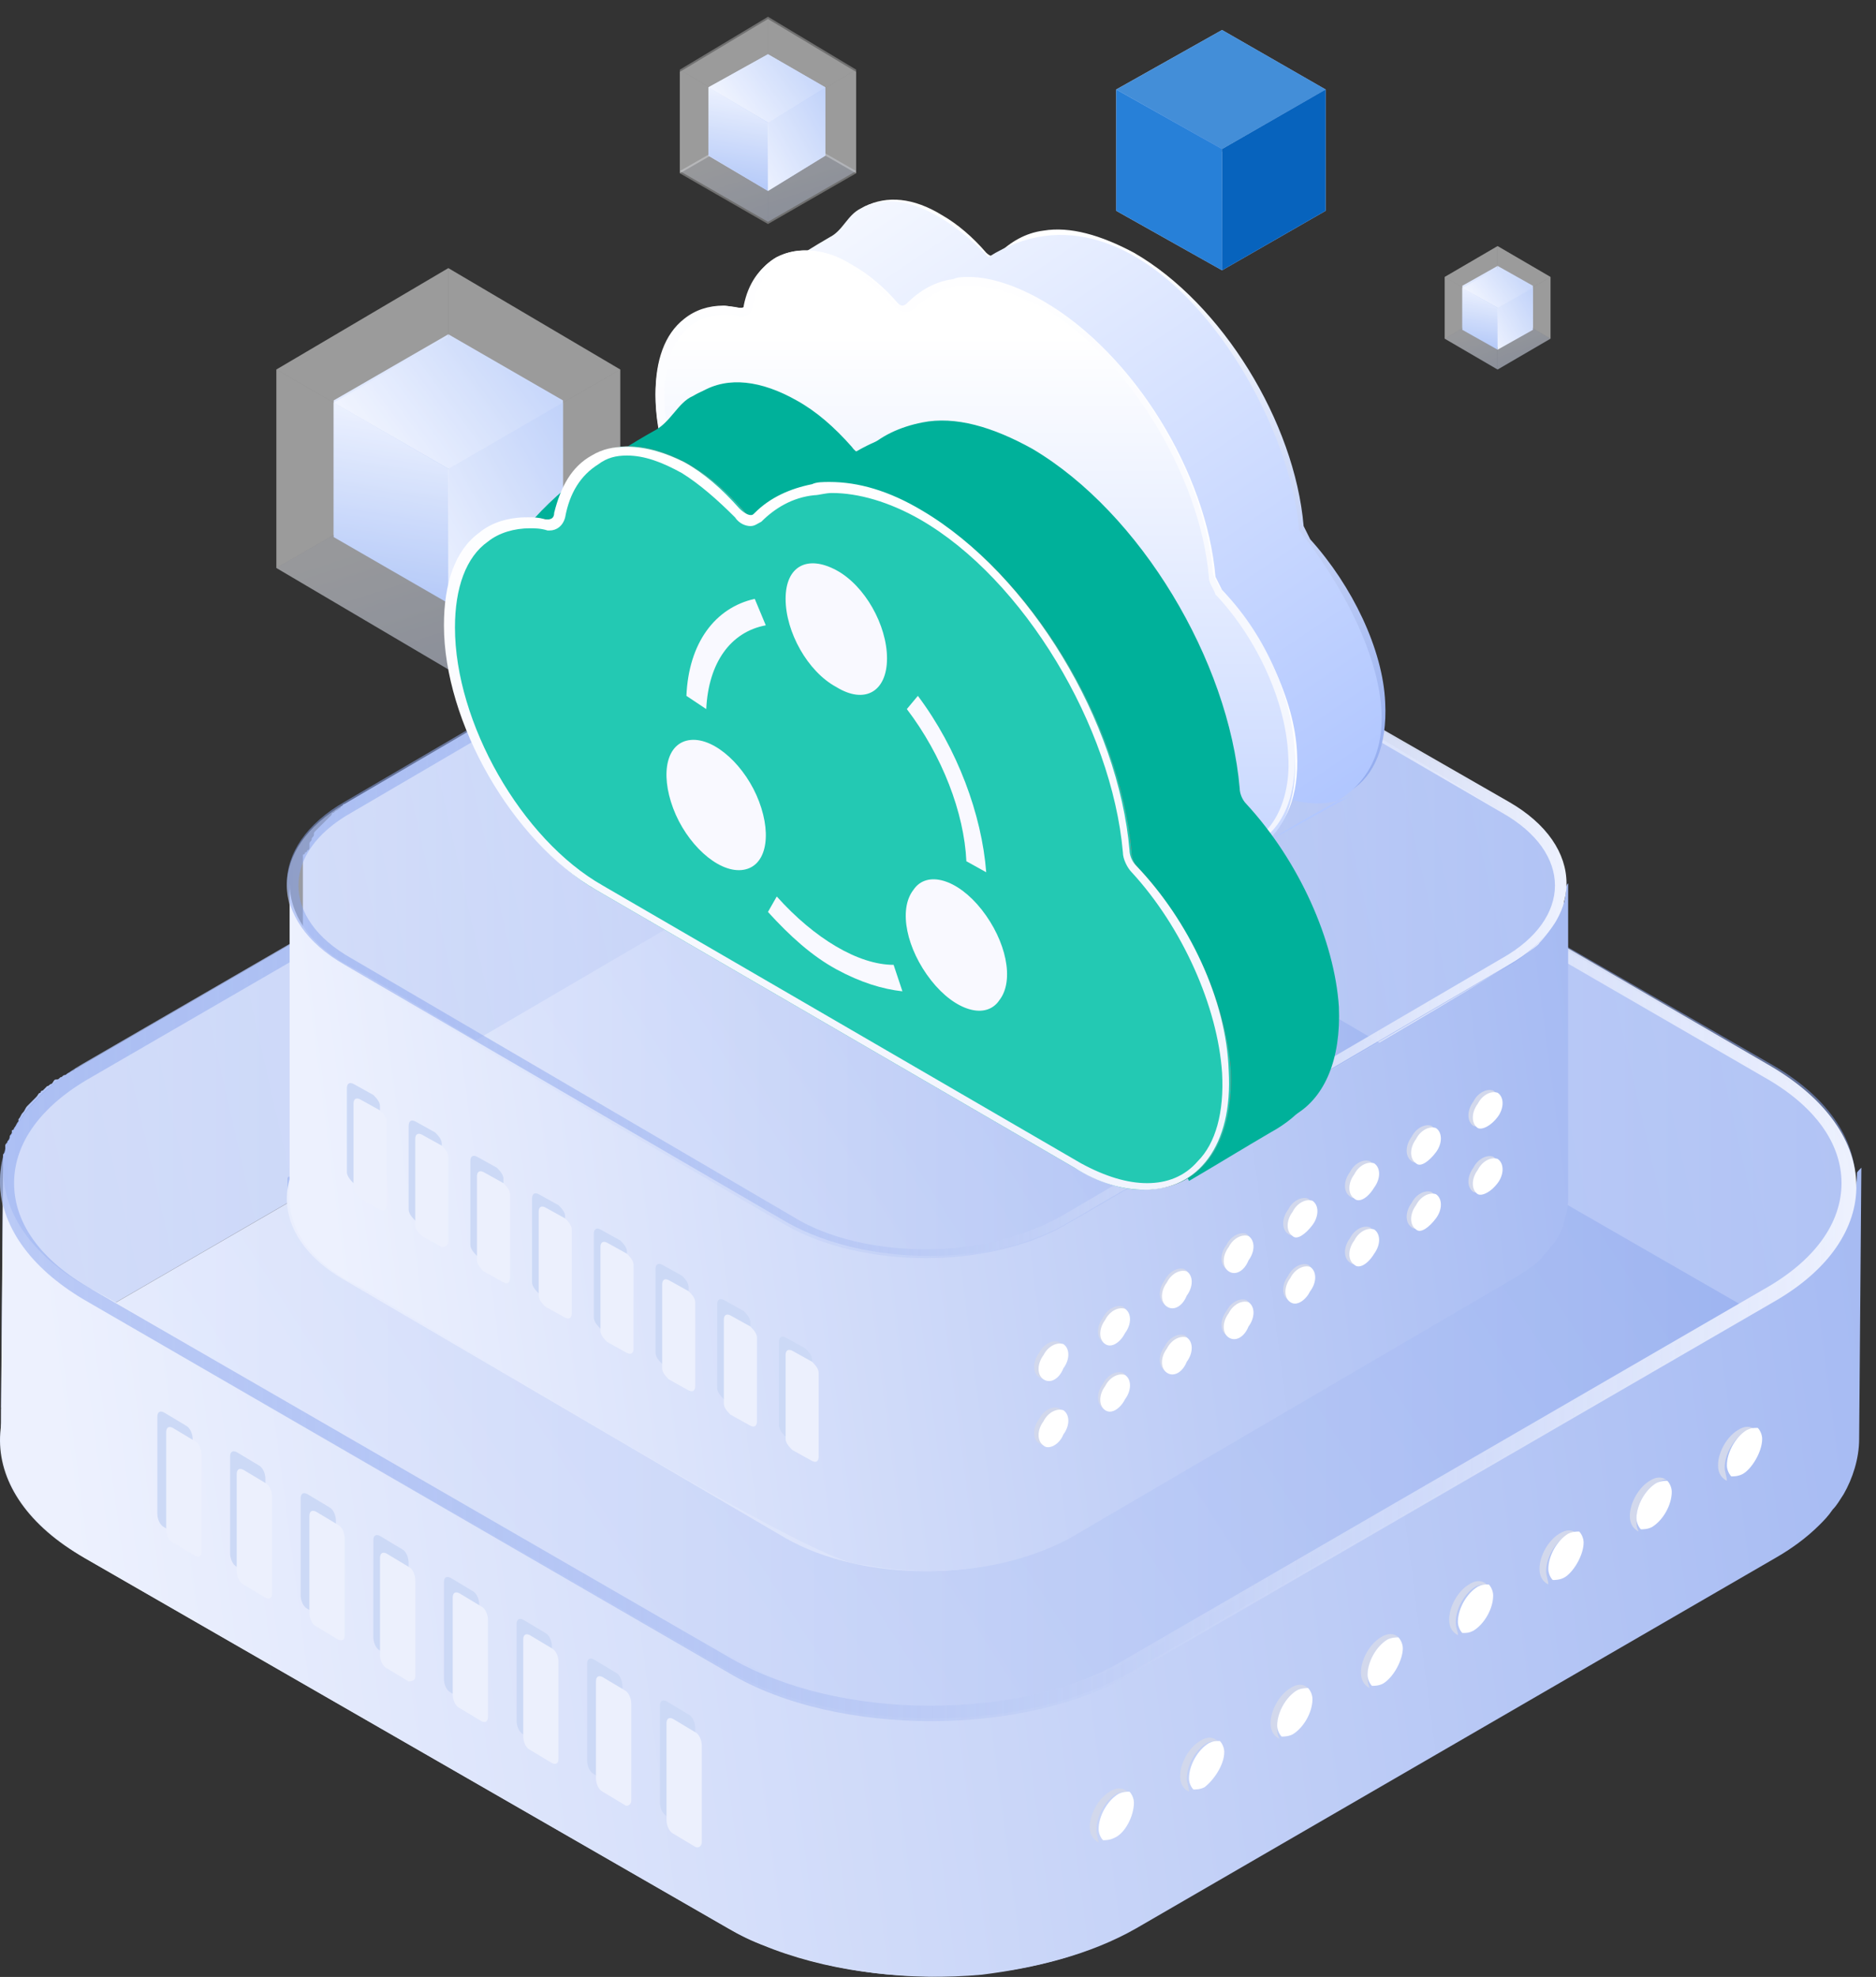 <svg width="56" height="59" viewBox="0 0 56 59" fill="none" xmlns="http://www.w3.org/2000/svg">
<rect x="0" y="0" width="56" height="59" fill="#333333" stroke="none"/>
<path d="M0.025 42.877C0.025 42.811 0.025 42.811 0.025 42.745C0.025 42.68 0.025 42.68 0.025 42.614C0.025 42.548 0.025 42.548 0.025 42.482C0.025 42.416 0.025 42.416 0.025 42.351C0.025 42.285 0.025 42.285 0.025 42.219C0.025 42.153 0.025 42.153 0.025 42.087C0.025 42.022 0.025 42.022 0.091 41.956C0.091 41.89 0.091 41.89 0.157 41.824C0.157 41.758 0.223 41.758 0.223 41.693C0.223 41.627 0.223 41.627 0.289 41.561C0.289 41.495 0.354 41.495 0.354 41.429C0.354 41.364 0.42 41.364 0.42 41.298C0.486 41.232 0.486 41.166 0.552 41.1C0.552 41.1 0.552 41.1 0.552 41.035C0.618 40.969 0.618 40.903 0.683 40.837C0.749 40.771 0.749 40.706 0.815 40.64C0.815 40.64 0.815 40.64 0.881 40.574C0.947 40.508 1.012 40.442 1.078 40.377C1.144 40.311 1.21 40.311 1.21 40.245C1.276 40.179 1.276 40.179 1.341 40.113C1.407 40.047 1.407 40.047 1.473 40.047C1.539 40.047 1.539 39.982 1.605 39.916C1.67 39.85 1.67 39.85 1.736 39.85C1.802 39.85 1.802 39.784 1.868 39.784C1.934 39.718 1.934 39.718 1.999 39.718C2.065 39.718 2.131 39.653 2.131 39.653C2.197 39.587 2.263 39.587 2.328 39.521L21.411 28.466C21.543 28.4 21.675 28.335 21.806 28.269C21.872 28.269 21.872 28.203 21.938 28.203C22.069 28.137 22.135 28.137 22.267 28.071C22.333 28.071 22.333 28.071 22.398 28.006C22.53 27.94 22.662 27.874 22.793 27.808H22.859C22.991 27.742 23.122 27.742 23.254 27.677C23.32 27.677 23.385 27.677 23.385 27.611C23.451 27.611 23.517 27.545 23.583 27.545C23.649 27.545 23.715 27.545 23.78 27.479C23.846 27.479 23.912 27.413 23.978 27.413C24.044 27.413 24.109 27.413 24.175 27.348C24.241 27.348 24.307 27.348 24.372 27.282C24.438 27.282 24.504 27.282 24.57 27.216C24.636 27.216 24.701 27.216 24.767 27.15C24.833 27.15 24.899 27.15 24.965 27.084C25.096 27.084 25.294 27.018 25.425 27.018H25.491C25.623 27.018 25.754 26.953 25.952 26.953C26.018 26.953 26.083 26.953 26.083 26.953C26.149 26.953 26.281 26.953 26.347 26.953C26.412 26.953 26.478 26.953 26.544 26.953C26.61 26.953 26.741 26.953 26.807 26.953C26.873 26.953 26.939 26.953 26.939 26.953C27.005 26.953 27.136 26.953 27.202 26.953C27.268 26.953 27.334 26.953 27.399 26.953C27.465 26.953 27.597 26.953 27.663 26.953C27.728 26.953 27.794 26.953 27.794 26.953C27.86 26.953 27.992 26.953 28.057 26.953C28.123 26.953 28.189 26.953 28.189 26.953C28.255 26.953 28.387 26.953 28.518 26.953C28.584 26.953 28.584 26.953 28.65 26.953C28.781 26.953 28.913 26.953 29.044 27.018H29.11C29.242 27.018 29.308 27.018 29.439 27.084C29.505 27.084 29.505 27.084 29.571 27.084C29.703 27.084 29.768 27.084 29.9 27.15C29.966 27.15 30.032 27.15 30.032 27.15C30.097 27.15 30.229 27.15 30.295 27.216C30.36 27.216 30.36 27.216 30.426 27.282C30.492 27.282 30.624 27.348 30.69 27.348C30.755 27.348 30.821 27.348 30.821 27.413C30.887 27.413 31.019 27.479 31.084 27.479C31.15 27.479 31.15 27.479 31.216 27.545C31.348 27.611 31.479 27.611 31.611 27.677H31.677C31.808 27.742 32.006 27.808 32.137 27.808C32.203 27.808 32.269 27.874 32.335 27.874C32.4 27.874 32.4 27.94 32.466 27.94C32.532 27.94 32.598 28.006 32.664 28.006C32.73 28.006 32.73 28.071 32.795 28.071C32.861 28.071 32.927 28.137 32.993 28.203C33.059 28.203 33.059 28.269 33.124 28.269C33.256 28.335 33.322 28.4 33.453 28.466L52.668 39.521C54.379 40.508 55.168 41.758 55.168 43.074L55.234 35.376C55.234 34.125 54.379 32.809 52.733 31.822L33.717 20.767C33.585 20.701 33.519 20.636 33.388 20.57C33.388 20.57 33.322 20.504 33.256 20.504C33.19 20.438 33.124 20.438 33.059 20.372C32.993 20.372 32.993 20.307 32.927 20.307C32.861 20.307 32.795 20.241 32.73 20.241C32.664 20.241 32.664 20.175 32.598 20.175C32.532 20.175 32.532 20.109 32.466 20.109C32.466 20.109 32.466 20.109 32.4 20.109C32.269 20.043 32.071 19.978 31.94 19.978H31.874C31.742 19.912 31.611 19.912 31.479 19.846H31.413H31.348C31.282 19.846 31.15 19.78 31.084 19.78C31.019 19.78 30.953 19.78 30.953 19.714C30.887 19.714 30.755 19.649 30.69 19.649C30.624 19.649 30.624 19.649 30.558 19.649C30.558 19.649 30.558 19.649 30.492 19.649C30.426 19.649 30.295 19.649 30.229 19.583C30.163 19.583 30.097 19.583 30.097 19.583C29.966 19.583 29.9 19.517 29.768 19.517C29.768 19.517 29.703 19.517 29.637 19.517C29.505 19.517 29.439 19.517 29.308 19.451H29.242C29.11 19.451 28.979 19.451 28.847 19.385C28.781 19.385 28.781 19.385 28.715 19.385C28.65 19.385 28.518 19.385 28.387 19.385C28.321 19.385 28.255 19.385 28.255 19.385C28.189 19.385 28.057 19.385 27.992 19.385C27.926 19.385 27.926 19.385 27.86 19.385C27.794 19.385 27.663 19.385 27.597 19.385C27.531 19.385 27.465 19.385 27.399 19.385C27.334 19.385 27.202 19.385 27.136 19.385C27.136 19.385 27.136 19.385 27.07 19.385C27.005 19.385 27.005 19.385 26.939 19.385C26.873 19.385 26.741 19.385 26.676 19.385C26.61 19.385 26.544 19.385 26.478 19.385C26.412 19.385 26.281 19.385 26.215 19.385C26.149 19.385 26.149 19.385 26.083 19.385H26.018C25.886 19.385 25.754 19.451 25.557 19.451H25.491C25.36 19.451 25.162 19.517 25.03 19.517C25.03 19.517 25.03 19.517 24.965 19.517C24.899 19.517 24.899 19.517 24.833 19.517C24.767 19.517 24.701 19.517 24.636 19.583C24.57 19.583 24.504 19.583 24.438 19.649C24.372 19.649 24.307 19.649 24.241 19.714C24.175 19.714 24.109 19.714 24.044 19.78C23.978 19.78 23.912 19.846 23.846 19.846C23.78 19.846 23.715 19.912 23.649 19.912C23.583 19.912 23.517 19.978 23.451 19.978C23.385 19.978 23.385 19.978 23.385 19.978H23.32C23.188 20.043 23.056 20.043 22.925 20.109H22.859C22.727 20.175 22.596 20.241 22.464 20.307C22.398 20.307 22.398 20.372 22.333 20.372C22.201 20.438 22.135 20.438 22.004 20.504C21.938 20.504 21.938 20.57 21.872 20.57C21.74 20.636 21.609 20.701 21.477 20.767L2.394 31.822C2.394 31.822 2.328 31.888 2.263 31.888L2.197 31.954C2.131 31.954 2.065 32.02 2.065 32.02C1.999 32.02 1.999 32.085 1.934 32.085C1.868 32.085 1.868 32.151 1.802 32.151C1.736 32.217 1.736 32.217 1.67 32.217C1.605 32.217 1.605 32.283 1.539 32.349C1.473 32.349 1.473 32.414 1.407 32.414C1.341 32.48 1.341 32.48 1.276 32.546C1.276 32.546 1.21 32.546 1.21 32.612C1.144 32.612 1.144 32.678 1.078 32.743C1.012 32.809 0.947 32.875 0.881 32.941C0.881 32.941 0.881 32.941 0.815 33.007C0.749 33.072 0.749 33.138 0.683 33.204C0.618 33.27 0.618 33.336 0.552 33.401C0.552 33.401 0.552 33.401 0.552 33.467C0.486 33.533 0.486 33.599 0.42 33.665C0.42 33.665 0.42 33.73 0.354 33.73V33.796C0.354 33.862 0.289 33.862 0.289 33.928C0.289 33.994 0.289 33.994 0.223 34.059C0.223 34.125 0.157 34.125 0.157 34.191V34.257V34.323C0.157 34.388 0.157 34.388 0.091 34.454C0.091 34.52 0.091 34.52 0.091 34.586C0.091 34.652 0.091 34.652 0.091 34.718V34.783V34.849C0.091 34.915 0.091 34.915 0.091 34.981C0.091 35.047 0.091 35.047 0.091 35.112C0.091 35.178 0.091 35.178 0.091 35.244V35.31V35.376L0.025 43.074C0.025 43.009 0.025 42.943 0.025 42.877Z" fill="url(#paint0_linear_148_4374)"/>
<path d="M52.864 39.455C56.221 41.364 56.221 44.522 52.93 46.496L33.847 57.551C30.557 59.459 25.096 59.459 21.74 57.551L2.525 46.496C-0.831 44.588 -0.831 41.429 2.459 39.455L21.542 28.401C24.898 26.492 30.294 26.492 33.65 28.401L52.864 39.455Z" fill="url(#paint1_linear_148_4374)"/>
<path d="M55.431 35.047C55.431 35.573 55.234 36.099 54.971 36.56C54.773 36.889 54.51 37.152 54.247 37.415C53.852 37.81 53.392 38.074 52.997 38.403L33.914 49.457C31.019 51.037 27.531 51.234 24.372 50.51C23.32 50.839 4.039 39.06 2.592 38.403C0.881 37.415 0.091 36.165 0.091 34.849L0.025 42.943C0.025 44.193 0.881 45.509 2.526 46.496L21.74 57.551C22.069 57.748 22.464 57.946 22.859 58.078C24.899 58.867 27.136 59.13 29.308 58.933C30.887 58.736 32.532 58.341 33.914 57.551L52.997 46.496C53.457 46.233 53.918 45.904 54.313 45.509C54.444 45.378 54.576 45.246 54.708 45.049C54.839 44.917 54.905 44.785 55.037 44.588C55.3 44.127 55.497 43.535 55.497 42.943L55.563 34.849C55.431 34.981 55.431 34.981 55.431 35.047Z" fill="url(#paint2_linear_148_4374)"/>
<path opacity="0.55" d="M52.864 31.756C56.221 33.665 56.221 36.823 52.93 38.797L33.847 49.852C30.557 51.761 25.096 51.761 21.74 49.852L2.525 38.797C-0.831 36.889 -0.831 33.73 2.459 31.756L21.542 20.701C24.898 18.793 30.294 18.793 33.65 20.701L52.864 31.756Z" fill="url(#paint3_linear_148_4374)"/>
<path d="M27.596 19.254V19.649C29.834 19.649 31.873 20.175 33.453 21.03L52.667 32.151C54.181 33.007 54.97 34.125 54.97 35.31C54.97 36.494 54.181 37.613 52.667 38.468L33.584 49.523C32.071 50.444 29.965 50.905 27.728 50.905C25.491 50.905 23.385 50.379 21.871 49.523L2.723 38.468C1.209 37.613 0.42 36.494 0.42 35.31C0.42 34.125 1.209 33.007 2.723 32.151L21.805 21.096C23.385 20.175 25.425 19.714 27.662 19.714L27.596 19.254ZM27.596 19.254C25.425 19.254 23.187 19.714 21.542 20.701L2.459 31.756C-0.831 33.665 -0.831 36.823 2.525 38.797L21.74 49.918C23.385 50.905 25.622 51.366 27.794 51.366C29.965 51.366 32.202 50.905 33.847 49.918L52.93 38.863C56.286 36.955 56.221 33.796 52.864 31.822L33.716 20.701C32.005 19.714 29.834 19.254 27.596 19.254Z" fill="url(#paint4_linear_148_4374)"/>
<path d="M44.837 32.941C47.141 34.257 47.141 36.428 44.837 37.745L31.874 45.246C29.637 46.562 25.886 46.562 23.649 45.246L10.62 37.745C8.317 36.428 8.317 34.257 10.62 32.941L23.583 25.439C25.82 24.123 29.571 24.123 31.808 25.439L44.837 32.941Z" fill="white"/>
<path d="M32.729 54.59C32.729 54.195 32.992 53.735 33.321 53.537C33.453 53.471 33.584 53.471 33.65 53.471C33.518 53.34 33.321 53.34 33.123 53.471C32.794 53.669 32.531 54.129 32.531 54.524C32.531 54.787 32.663 54.919 32.794 54.985C32.794 54.919 32.729 54.787 32.729 54.59Z" fill="#D2D8EC"/>
<path d="M33.848 53.8C33.848 53.669 33.782 53.537 33.716 53.471C33.65 53.471 33.519 53.471 33.387 53.537C33.058 53.734 32.795 54.195 32.795 54.59C32.795 54.722 32.861 54.853 32.926 54.919C32.992 54.919 33.124 54.919 33.255 54.853C33.585 54.722 33.848 54.195 33.848 53.8Z" fill="white"/>
<path d="M38.125 51.497C38.125 51.102 38.388 50.642 38.717 50.444C38.849 50.379 38.981 50.379 39.046 50.379C38.915 50.247 38.717 50.247 38.52 50.379C38.191 50.576 37.928 51.037 37.928 51.431C37.928 51.695 38.059 51.826 38.191 51.892C38.125 51.761 38.125 51.695 38.125 51.497Z" fill="#D2D8EC"/>
<path d="M39.178 50.708C39.178 50.576 39.112 50.444 39.046 50.379C38.98 50.379 38.849 50.379 38.717 50.444C38.388 50.642 38.125 51.102 38.125 51.497C38.125 51.629 38.191 51.761 38.257 51.826C38.322 51.826 38.454 51.826 38.586 51.761C38.915 51.563 39.178 51.102 39.178 50.708Z" fill="white"/>
<path d="M35.426 53.077C35.426 52.682 35.689 52.221 36.018 52.024C36.15 51.958 36.281 51.958 36.347 51.958C36.216 51.826 36.018 51.826 35.821 51.958C35.492 52.155 35.228 52.616 35.228 53.011C35.228 53.274 35.36 53.406 35.492 53.471C35.492 53.34 35.426 53.208 35.426 53.077Z" fill="#D2D8EC"/>
<path d="M36.545 52.287C36.545 52.155 36.479 52.024 36.413 51.958C36.282 51.958 36.216 51.958 36.084 52.024C35.755 52.221 35.492 52.682 35.492 53.077C35.492 53.208 35.558 53.34 35.624 53.406C35.69 53.406 35.821 53.406 35.953 53.34C36.216 53.142 36.545 52.682 36.545 52.287Z" fill="white"/>
<path d="M40.822 49.984C40.822 49.589 41.086 49.128 41.415 48.931C41.546 48.865 41.678 48.865 41.744 48.865C41.612 48.734 41.415 48.734 41.217 48.865C40.888 49.063 40.625 49.523 40.625 49.918C40.625 50.181 40.757 50.313 40.888 50.379C40.822 50.247 40.822 50.115 40.822 49.984Z" fill="#D2D8EC"/>
<path d="M41.875 49.194C41.875 49.062 41.809 48.931 41.743 48.865C41.678 48.865 41.546 48.865 41.414 48.931C41.086 49.128 40.822 49.589 40.822 49.984C40.822 50.115 40.888 50.247 40.954 50.313C41.02 50.313 41.151 50.313 41.283 50.247C41.612 50.05 41.875 49.523 41.875 49.194Z" fill="white"/>
<path d="M46.153 46.891C46.153 46.496 46.416 46.036 46.745 45.838C46.876 45.772 47.008 45.772 47.074 45.772C46.942 45.641 46.745 45.641 46.547 45.772C46.218 45.97 45.955 46.43 45.955 46.825C45.955 47.089 46.087 47.22 46.218 47.286C46.218 47.154 46.153 47.023 46.153 46.891Z" fill="#D2D8EC"/>
<path d="M47.272 46.036C47.272 45.904 47.206 45.773 47.14 45.707C47.074 45.707 46.943 45.707 46.811 45.773C46.482 45.97 46.219 46.431 46.219 46.825C46.219 46.957 46.285 47.089 46.35 47.154C46.416 47.154 46.548 47.154 46.679 47.089C46.943 46.957 47.272 46.431 47.272 46.036Z" fill="white"/>
<path d="M43.455 48.405C43.455 48.01 43.718 47.549 44.047 47.352C44.179 47.286 44.311 47.286 44.377 47.286C44.245 47.154 44.047 47.154 43.85 47.286C43.521 47.483 43.258 47.944 43.258 48.339C43.258 48.602 43.389 48.734 43.521 48.799C43.521 48.668 43.455 48.602 43.455 48.405Z" fill="#D2D8EC"/>
<path d="M44.572 47.615C44.572 47.483 44.507 47.352 44.441 47.286C44.309 47.286 44.243 47.286 44.112 47.352C43.783 47.549 43.52 48.01 43.52 48.404C43.52 48.536 43.585 48.668 43.651 48.734C43.783 48.734 43.849 48.734 43.98 48.668C44.309 48.47 44.572 48.01 44.572 47.615Z" fill="white"/>
<path d="M51.483 43.798C51.483 43.404 51.746 42.943 52.075 42.745C52.206 42.68 52.338 42.68 52.404 42.68C52.272 42.548 52.075 42.548 51.877 42.68C51.548 42.877 51.285 43.338 51.285 43.733C51.285 43.996 51.417 44.127 51.548 44.193C51.548 44.062 51.483 43.93 51.483 43.798Z" fill="#D2D8EC"/>
<path d="M52.602 42.943C52.602 42.811 52.536 42.68 52.47 42.614C52.339 42.614 52.273 42.614 52.141 42.68C51.812 42.877 51.549 43.338 51.549 43.733C51.549 43.864 51.615 43.996 51.68 44.062C51.746 44.062 51.878 44.062 52.01 43.996C52.273 43.864 52.602 43.338 52.602 42.943Z" fill="white"/>
<path d="M48.85 45.312C48.85 44.917 49.113 44.456 49.442 44.259C49.574 44.193 49.705 44.127 49.771 44.193C49.639 44.062 49.442 44.062 49.245 44.193C48.916 44.391 48.652 44.851 48.652 45.246C48.652 45.509 48.784 45.641 48.916 45.707C48.85 45.575 48.85 45.509 48.85 45.312Z" fill="#D2D8EC"/>
<path d="M49.903 44.522C49.903 44.391 49.837 44.259 49.771 44.193C49.705 44.193 49.573 44.193 49.442 44.259C49.113 44.456 48.85 44.917 48.85 45.312C48.85 45.443 48.915 45.575 48.981 45.641C49.047 45.641 49.179 45.641 49.31 45.575C49.639 45.378 49.903 44.917 49.903 44.522Z" fill="white"/>
<path d="M5.553 45.97L4.895 45.575C4.763 45.509 4.697 45.312 4.697 45.18V42.285C4.697 42.153 4.763 42.087 4.895 42.153L5.553 42.548C5.684 42.614 5.75 42.811 5.75 42.943V45.838C5.75 45.97 5.684 46.036 5.553 45.97Z" fill="#CCD9F6"/>
<path d="M5.816 46.43L5.158 46.036C5.027 45.97 4.961 45.772 4.961 45.641V42.745C4.961 42.614 5.027 42.548 5.158 42.614L5.816 43.009C5.948 43.074 6.014 43.272 6.014 43.404V46.299C6.014 46.43 5.948 46.496 5.816 46.43Z" fill="#ECF0FD"/>
<path d="M7.725 47.154L7.067 46.76C6.935 46.694 6.869 46.496 6.869 46.365V43.469C6.869 43.338 6.935 43.272 7.067 43.338L7.725 43.733C7.856 43.798 7.922 43.996 7.922 44.127V47.023C7.922 47.154 7.79 47.22 7.725 47.154Z" fill="#CCD9F6"/>
<path d="M7.922 47.681L7.264 47.286C7.132 47.22 7.066 47.023 7.066 46.891V43.996C7.066 43.864 7.132 43.798 7.264 43.864L7.922 44.259C8.053 44.325 8.119 44.522 8.119 44.654V47.549C8.119 47.681 8.053 47.747 7.922 47.681Z" fill="#ECF0FD"/>
<path d="M9.83 48.404L9.172 48.01C9.04 47.944 8.975 47.746 8.975 47.615V44.72C8.975 44.588 9.04 44.522 9.172 44.588L9.83 44.983C9.962 45.049 10.027 45.246 10.027 45.378V48.273C10.027 48.404 9.962 48.47 9.83 48.404Z" fill="#CCD9F6"/>
<path d="M10.092 48.931L9.434 48.536C9.302 48.47 9.236 48.273 9.236 48.141V45.246C9.236 45.114 9.302 45.049 9.434 45.114L10.092 45.509C10.223 45.575 10.289 45.773 10.289 45.904V48.799C10.289 48.931 10.223 48.997 10.092 48.931Z" fill="#ECF0FD"/>
<path d="M12 49.655L11.342 49.26C11.21 49.194 11.145 48.997 11.145 48.865V45.97C11.145 45.838 11.21 45.772 11.342 45.838L12 46.233C12.132 46.299 12.197 46.496 12.197 46.628V49.523C12.197 49.655 12.066 49.721 12 49.655Z" fill="#CCD9F6"/>
<path d="M12.199 50.181L11.541 49.786C11.41 49.721 11.344 49.523 11.344 49.392V46.496C11.344 46.365 11.41 46.299 11.541 46.365L12.199 46.76C12.331 46.825 12.397 47.023 12.397 47.154V50.05C12.397 50.115 12.331 50.181 12.199 50.181Z" fill="#ECF0FD"/>
<path d="M14.107 50.905L13.449 50.51C13.318 50.444 13.252 50.247 13.252 50.115V47.22C13.252 47.088 13.318 47.023 13.449 47.088L14.107 47.483C14.239 47.549 14.305 47.746 14.305 47.878V50.773C14.305 50.905 14.239 50.971 14.107 50.905Z" fill="#CCD9F6"/>
<path d="M14.369 51.366L13.711 50.971C13.579 50.905 13.514 50.708 13.514 50.576V47.681C13.514 47.549 13.579 47.483 13.711 47.549L14.369 47.944C14.501 48.01 14.566 48.207 14.566 48.339V51.234C14.566 51.366 14.501 51.431 14.369 51.366Z" fill="#ECF0FD"/>
<path d="M16.277 52.155L15.619 51.76C15.488 51.695 15.422 51.497 15.422 51.366V48.47C15.422 48.339 15.488 48.273 15.619 48.339L16.277 48.733C16.409 48.799 16.475 48.997 16.475 49.128V52.024C16.475 52.089 16.343 52.221 16.277 52.155Z" fill="#CCD9F6"/>
<path d="M16.475 52.616L15.816 52.221C15.685 52.155 15.619 51.958 15.619 51.826V48.931C15.619 48.799 15.685 48.734 15.816 48.799L16.475 49.194C16.606 49.26 16.672 49.457 16.672 49.589V52.484C16.672 52.616 16.606 52.682 16.475 52.616Z" fill="#ECF0FD"/>
<path d="M18.383 53.34L17.725 52.945C17.593 52.879 17.527 52.682 17.527 52.55V49.655C17.527 49.523 17.593 49.457 17.725 49.523L18.383 49.918C18.514 49.984 18.58 50.181 18.58 50.313V53.208C18.58 53.34 18.514 53.406 18.383 53.34Z" fill="#CCD9F6"/>
<path d="M18.646 53.866L17.988 53.471C17.857 53.406 17.791 53.208 17.791 53.077V50.181C17.791 50.05 17.857 49.984 17.988 50.05L18.646 50.444C18.778 50.51 18.844 50.708 18.844 50.839V53.735C18.844 53.866 18.712 53.932 18.646 53.866Z" fill="#ECF0FD"/>
<path d="M20.555 54.59L19.897 54.195C19.765 54.129 19.699 53.932 19.699 53.8V50.905C19.699 50.773 19.765 50.708 19.897 50.773L20.555 51.168C20.686 51.234 20.752 51.431 20.752 51.563V54.459C20.752 54.59 20.62 54.656 20.555 54.59Z" fill="#CCD9F6"/>
<path d="M20.752 55.116L20.094 54.722C19.962 54.656 19.896 54.458 19.896 54.327V51.431C19.896 51.3 19.962 51.234 20.094 51.3L20.752 51.695C20.884 51.761 20.949 51.958 20.949 52.09V54.985C20.949 55.051 20.884 55.182 20.752 55.116Z" fill="#ECF0FD"/>
<path d="M8.58 35.705V35.573V35.507V35.441V35.376V35.31V35.244V35.178C8.58 35.178 8.58 35.112 8.646 35.112C8.646 35.112 8.646 35.047 8.712 35.047C8.712 35.047 8.712 34.981 8.777 34.981C8.777 34.981 8.777 34.915 8.843 34.915C8.843 34.849 8.909 34.849 8.909 34.783C8.909 34.718 8.975 34.718 9.041 34.652C9.041 34.586 9.107 34.586 9.107 34.52C9.172 34.454 9.172 34.454 9.238 34.389C9.304 34.323 9.304 34.323 9.37 34.323L9.436 34.257L9.501 34.191L9.567 34.125L9.633 34.059L9.699 33.994L9.765 33.928C9.83 33.928 9.83 33.862 9.896 33.862C9.962 33.862 9.962 33.796 10.028 33.796L23.188 26.097C23.254 26.032 23.386 25.966 23.451 25.966C23.451 25.966 23.517 25.966 23.517 25.9C23.583 25.834 23.649 25.834 23.715 25.768C23.715 25.768 23.781 25.768 23.781 25.703C23.846 25.637 23.978 25.637 24.044 25.571C24.044 25.571 24.044 25.571 24.11 25.571C24.175 25.571 24.307 25.505 24.373 25.505C24.439 25.505 24.439 25.505 24.504 25.439C24.57 25.439 24.57 25.439 24.636 25.373C24.702 25.373 24.702 25.373 24.768 25.308C24.833 25.308 24.833 25.308 24.899 25.242C24.965 25.242 24.965 25.242 25.031 25.242C25.097 25.242 25.162 25.242 25.162 25.176C25.228 25.176 25.228 25.176 25.294 25.176C25.36 25.176 25.426 25.176 25.426 25.176C25.491 25.176 25.491 25.176 25.557 25.176C25.689 25.176 25.755 25.11 25.886 25.11C25.886 25.11 25.886 25.11 25.952 25.11C26.084 25.11 26.149 25.11 26.281 25.044C26.347 25.044 26.347 25.044 26.413 25.044C26.479 25.044 26.544 25.044 26.61 25.044C26.676 25.044 26.676 25.044 26.742 25.044C26.808 25.044 26.873 25.044 26.939 25.044C27.005 25.044 27.005 25.044 27.071 25.044C27.137 25.044 27.202 25.044 27.268 25.044C27.334 25.044 27.334 25.044 27.4 25.044C27.465 25.044 27.531 25.044 27.597 25.044C27.663 25.044 27.663 25.044 27.729 25.044C27.794 25.044 27.86 25.044 27.926 25.044C27.992 25.044 27.992 25.044 28.058 25.044C28.124 25.044 28.189 25.044 28.255 25.044H28.321C28.387 25.044 28.518 25.044 28.584 25.044C28.584 25.044 28.584 25.044 28.65 25.044C28.716 25.044 28.782 25.044 28.913 25.044H28.979C29.045 25.044 29.111 25.044 29.176 25.11C29.242 25.11 29.242 25.11 29.308 25.11C29.374 25.11 29.44 25.11 29.505 25.176C29.571 25.176 29.571 25.176 29.637 25.176C29.703 25.176 29.769 25.176 29.834 25.242C29.9 25.242 29.9 25.242 29.966 25.242C30.032 25.242 30.098 25.242 30.163 25.308C30.229 25.308 30.229 25.308 30.295 25.308C30.361 25.308 30.492 25.373 30.558 25.373C30.558 25.373 30.558 25.373 30.624 25.373C30.756 25.439 30.822 25.439 30.953 25.505C31.019 25.505 31.019 25.505 31.085 25.571C31.085 25.571 31.151 25.571 31.151 25.637C31.216 25.637 31.216 25.703 31.282 25.703C31.282 25.703 31.348 25.703 31.348 25.768C31.414 25.768 31.414 25.834 31.48 25.834C31.48 25.834 31.545 25.834 31.545 25.9C31.611 25.966 31.677 25.966 31.743 26.032L44.969 33.73C46.154 34.389 46.68 35.31 46.68 36.165V26.755C46.68 25.834 46.088 24.979 44.969 24.321L31.808 16.293C31.743 16.227 31.677 16.227 31.611 16.161C31.611 16.161 31.545 16.161 31.545 16.095C31.48 16.095 31.48 16.029 31.414 16.029C31.414 16.029 31.348 16.029 31.348 15.964C31.282 15.964 31.282 15.898 31.216 15.898C31.216 15.898 31.151 15.898 31.151 15.832C31.151 15.832 31.085 15.832 31.085 15.766C30.953 15.7 30.887 15.7 30.756 15.635C30.756 15.635 30.756 15.635 30.69 15.635C30.624 15.635 30.492 15.569 30.427 15.569C30.427 15.569 30.427 15.569 30.361 15.569H30.295C30.229 15.569 30.163 15.569 30.098 15.503C30.032 15.503 30.032 15.503 29.966 15.503C29.9 15.503 29.834 15.503 29.769 15.437H29.703C29.637 15.437 29.571 15.437 29.505 15.371C29.44 15.371 29.44 15.371 29.374 15.371C29.308 15.371 29.242 15.371 29.176 15.306H29.111C29.045 15.306 28.979 15.306 28.847 15.306C28.847 15.306 28.847 15.306 28.782 15.306C28.716 15.306 28.584 15.306 28.518 15.306H28.453C28.387 15.306 28.321 15.306 28.255 15.306C28.189 15.306 28.189 15.306 28.124 15.306C28.058 15.306 27.992 15.306 27.926 15.306H27.86C27.794 15.306 27.729 15.306 27.663 15.306C27.597 15.306 27.597 15.306 27.531 15.306C27.465 15.306 27.4 15.306 27.334 15.306C27.334 15.306 27.334 15.306 27.268 15.306H27.202C27.137 15.306 27.071 15.306 27.005 15.306C26.939 15.306 26.939 15.306 26.873 15.306C26.808 15.306 26.742 15.306 26.676 15.306H26.61C26.61 15.306 26.61 15.306 26.544 15.306C26.413 15.306 26.347 15.306 26.215 15.371C26.215 15.371 26.215 15.371 26.149 15.371C26.018 15.371 25.952 15.437 25.82 15.437C25.82 15.437 25.82 15.437 25.755 15.437H25.689C25.623 15.437 25.557 15.437 25.557 15.437C25.491 15.437 25.491 15.437 25.426 15.437C25.36 15.437 25.294 15.437 25.294 15.503C25.228 15.503 25.228 15.503 25.162 15.503C25.097 15.503 25.097 15.503 25.031 15.569C24.965 15.569 24.965 15.569 24.899 15.635C24.833 15.635 24.833 15.635 24.768 15.7H24.702C24.702 15.7 24.702 15.7 24.636 15.7C24.57 15.7 24.439 15.766 24.373 15.766C24.373 15.766 24.373 15.766 24.307 15.766C24.175 15.832 24.11 15.832 24.044 15.898C24.044 15.898 23.978 15.898 23.978 15.964C23.912 15.964 23.846 16.029 23.781 16.095C23.781 16.095 23.715 16.095 23.715 16.161C23.649 16.227 23.517 16.227 23.451 16.293L10.291 23.992C10.291 23.992 10.225 23.992 10.225 24.058C10.225 24.058 10.159 24.058 10.159 24.123C10.094 24.123 10.094 24.189 10.028 24.189L9.962 24.255C9.896 24.255 9.896 24.321 9.896 24.321L9.83 24.387L9.765 24.452L9.699 24.518L9.633 24.584L9.567 24.65C9.501 24.715 9.501 24.715 9.436 24.781C9.37 24.847 9.37 24.847 9.37 24.913C9.37 24.979 9.304 24.979 9.304 25.044C9.304 25.11 9.238 25.11 9.238 25.176C9.238 25.176 9.238 25.176 9.238 25.242C9.238 25.308 9.238 25.242 9.238 25.308C9.238 25.308 9.238 25.373 9.172 25.373C9.172 25.373 9.172 25.439 9.107 25.439C9.107 25.439 9.107 25.505 9.041 25.505C9.041 25.505 9.041 25.505 9.041 25.571C9.041 25.571 9.041 25.571 9.041 25.637V25.703V25.768V25.834C9.041 25.834 9.041 25.834 9.041 25.9V25.966V26.032V26.097V26.163V26.229V35.639C8.58 35.77 8.58 35.77 8.58 35.705Z" fill="url(#paint5_linear_148_4374)"/>
<path d="M44.968 33.336C47.271 34.652 47.271 36.889 44.968 38.205L31.807 45.904C29.504 47.22 25.753 47.22 23.45 45.904L10.29 38.205C7.987 36.889 7.987 34.652 10.29 33.336L23.45 25.637C25.753 24.321 29.504 24.321 31.807 25.637L44.968 33.336Z" fill="url(#paint6_linear_148_4374)"/>
<path d="M46.744 26.492C46.744 26.887 46.613 27.216 46.415 27.545C46.284 27.742 46.086 28.006 45.955 28.137C45.889 28.532 32.465 36.099 31.939 36.494C29.965 37.613 27.53 37.745 25.358 37.218C24.635 37.416 11.342 29.256 10.355 28.795C9.171 28.137 8.645 27.216 8.645 26.361V35.77C8.645 36.692 9.237 37.547 10.355 38.205C11.803 38.863 24.371 46.825 25.753 46.694C27.793 47.089 30.096 46.891 31.939 45.904L45.099 38.205C45.428 38.008 45.757 37.81 46.021 37.547C46.086 37.416 46.218 37.35 46.284 37.218C46.481 37.021 46.613 36.758 46.679 36.494C46.744 36.297 46.81 36.034 46.81 35.77V26.361C46.744 26.426 46.744 26.492 46.744 26.492Z" fill="url(#paint7_linear_148_4374)"/>
<path opacity="0.55" d="M44.968 23.992C47.271 25.308 47.271 27.545 44.968 28.861L31.807 36.56C29.504 37.876 25.753 37.876 23.45 36.56L10.29 28.861C7.987 27.545 7.987 25.308 10.29 23.992L23.45 16.293C25.753 14.977 29.504 14.977 31.807 16.293L44.968 23.992Z" fill="url(#paint8_linear_148_4374)"/>
<path d="M27.596 15.24V15.569C29.11 15.569 30.557 15.898 31.61 16.556L44.836 24.255C45.889 24.847 46.416 25.637 46.416 26.426C46.416 27.216 45.889 28.006 44.836 28.598L31.676 36.297C30.623 36.889 29.175 37.284 27.662 37.284C26.148 37.284 24.701 36.955 23.648 36.297L10.487 28.598C9.434 28.006 8.908 27.216 8.908 26.426C8.908 25.637 9.434 24.847 10.487 24.255L23.648 16.556C24.701 15.964 26.148 15.569 27.662 15.569L27.596 15.24ZM27.596 15.24C26.082 15.24 24.569 15.569 23.45 16.227L10.29 23.926C7.987 25.242 7.987 27.479 10.29 28.795L23.516 36.494C24.701 37.152 26.214 37.481 27.728 37.481C29.241 37.481 30.755 37.152 31.873 36.494L45.034 28.795C47.337 27.479 47.337 25.242 45.034 23.926L31.742 16.293C30.623 15.569 29.11 15.24 27.596 15.24Z" fill="url(#paint9_linear_148_4374)"/>
<path d="M31.609 40.771C31.807 40.508 31.807 40.179 31.609 40.047C31.412 39.982 31.149 40.113 31.017 40.377C30.82 40.64 30.82 40.969 31.017 41.1C31.215 41.232 31.478 41.1 31.609 40.771Z" fill="#D2D8EC"/>
<path d="M31.742 40.837C31.94 40.574 31.94 40.245 31.742 40.113C31.545 40.047 31.282 40.179 31.15 40.442C30.953 40.706 30.953 41.035 31.15 41.166C31.347 41.298 31.611 41.166 31.742 40.837Z" fill="white"/>
<path d="M33.518 39.718C33.715 39.455 33.715 39.126 33.518 38.995C33.32 38.929 33.057 39.06 32.925 39.324C32.728 39.587 32.728 39.916 32.925 40.047C33.057 40.179 33.32 39.982 33.518 39.718Z" fill="#D2D8EC"/>
<path d="M33.584 39.784C33.781 39.521 33.781 39.192 33.584 39.06C33.387 38.995 33.123 39.126 32.992 39.389C32.794 39.653 32.794 39.982 32.992 40.113C33.189 40.245 33.452 40.047 33.584 39.784Z" fill="white"/>
<path d="M35.361 38.6C35.559 38.337 35.559 38.008 35.361 37.876C35.164 37.81 34.901 37.942 34.769 38.205C34.572 38.468 34.572 38.797 34.769 38.929C34.901 39.061 35.164 38.929 35.361 38.6Z" fill="#D2D8EC"/>
<path d="M35.426 38.666C35.623 38.402 35.623 38.073 35.426 37.942C35.228 37.876 34.965 38.008 34.834 38.271C34.636 38.534 34.636 38.863 34.834 38.995C35.031 39.126 35.294 38.995 35.426 38.666Z" fill="white"/>
<path d="M37.203 37.547C37.401 37.284 37.401 36.955 37.203 36.823C37.006 36.757 36.743 36.889 36.611 37.152C36.413 37.415 36.413 37.744 36.611 37.876C36.743 38.008 37.006 37.876 37.203 37.547Z" fill="#D2D8EC"/>
<path d="M37.27 37.613C37.467 37.35 37.467 37.021 37.27 36.889C37.072 36.823 36.809 36.955 36.677 37.218C36.48 37.481 36.48 37.81 36.677 37.942C36.875 38.074 37.138 37.942 37.27 37.613Z" fill="white"/>
<path d="M39.045 36.494C39.242 36.231 39.242 35.902 39.045 35.77C38.848 35.705 38.584 35.836 38.453 36.099C38.255 36.363 38.255 36.692 38.453 36.823C38.584 36.955 38.848 36.758 39.045 36.494Z" fill="#D2D8EC"/>
<path d="M39.178 36.56C39.375 36.297 39.375 35.968 39.178 35.836C38.98 35.77 38.717 35.902 38.586 36.165C38.388 36.428 38.388 36.758 38.586 36.889C38.717 37.021 38.98 36.823 39.178 36.56Z" fill="white"/>
<path d="M40.889 35.376C41.086 35.112 41.086 34.783 40.889 34.652C40.691 34.586 40.428 34.718 40.297 34.981C40.099 35.244 40.099 35.573 40.297 35.705C40.428 35.836 40.691 35.705 40.889 35.376Z" fill="#D2D8EC"/>
<path d="M41.02 35.441C41.217 35.178 41.217 34.849 41.02 34.718C40.822 34.652 40.559 34.783 40.427 35.047C40.23 35.31 40.23 35.639 40.427 35.77C40.559 35.902 40.822 35.77 41.02 35.441Z" fill="white"/>
<path d="M42.73 34.323C42.928 34.059 42.928 33.73 42.73 33.599C42.533 33.533 42.27 33.665 42.138 33.928C41.941 34.191 41.941 34.52 42.138 34.652C42.27 34.783 42.533 34.586 42.73 34.323Z" fill="#D2D8EC"/>
<path d="M42.863 34.389C43.061 34.125 43.061 33.796 42.863 33.665C42.666 33.599 42.403 33.73 42.271 33.994C42.074 34.257 42.074 34.586 42.271 34.718C42.403 34.849 42.666 34.652 42.863 34.389Z" fill="white"/>
<path d="M44.574 33.27C44.772 33.007 44.772 32.678 44.574 32.546C44.377 32.48 44.114 32.612 43.982 32.875C43.785 33.138 43.785 33.467 43.982 33.599C44.114 33.665 44.377 33.533 44.574 33.27Z" fill="#D2D8EC"/>
<path d="M44.705 33.336C44.903 33.072 44.903 32.743 44.705 32.612C44.508 32.546 44.245 32.678 44.113 32.941C43.916 33.204 43.916 33.533 44.113 33.665C44.245 33.73 44.508 33.599 44.705 33.336Z" fill="white"/>
<path d="M31.609 42.745C31.807 42.482 31.807 42.153 31.609 42.022C31.412 41.956 31.149 42.087 31.017 42.351C30.82 42.614 30.82 42.943 31.017 43.075C31.215 43.206 31.478 43.075 31.609 42.745Z" fill="#D2D8EC"/>
<path d="M31.742 42.811C31.94 42.548 31.94 42.219 31.742 42.087C31.545 42.022 31.282 42.153 31.15 42.416C30.953 42.68 30.953 43.009 31.15 43.14C31.282 43.272 31.611 43.14 31.742 42.811Z" fill="white"/>
<path d="M33.518 41.693C33.715 41.429 33.715 41.1 33.518 40.969C33.32 40.903 33.057 41.035 32.925 41.298C32.728 41.561 32.728 41.89 32.925 42.022C33.057 42.153 33.32 41.956 33.518 41.693Z" fill="#D2D8EC"/>
<path d="M33.584 41.758C33.781 41.495 33.781 41.166 33.584 41.035C33.387 40.969 33.123 41.1 32.992 41.364C32.794 41.627 32.794 41.956 32.992 42.087C33.189 42.219 33.452 42.022 33.584 41.758Z" fill="white"/>
<path d="M35.361 40.574C35.559 40.311 35.559 39.982 35.361 39.85C35.164 39.784 34.901 39.916 34.769 40.179C34.572 40.442 34.572 40.771 34.769 40.903C34.901 41.035 35.164 40.903 35.361 40.574Z" fill="#D2D8EC"/>
<path d="M35.426 40.64C35.623 40.377 35.623 40.047 35.426 39.916C35.228 39.85 34.965 39.982 34.834 40.245C34.636 40.508 34.636 40.837 34.834 40.969C35.031 41.1 35.294 40.969 35.426 40.64Z" fill="white"/>
<path d="M37.203 39.521C37.401 39.258 37.401 38.929 37.203 38.797C37.006 38.731 36.743 38.863 36.611 39.126C36.413 39.389 36.413 39.718 36.611 39.85C36.743 39.982 37.006 39.85 37.203 39.521Z" fill="#D2D8EC"/>
<path d="M37.27 39.587C37.467 39.324 37.467 38.995 37.27 38.863C37.072 38.797 36.809 38.929 36.677 39.192C36.48 39.455 36.48 39.784 36.677 39.916C36.875 40.047 37.138 39.916 37.27 39.587Z" fill="white"/>
<path d="M39.045 38.468C39.242 38.205 39.242 37.876 39.045 37.744C38.848 37.679 38.584 37.81 38.453 38.073C38.255 38.337 38.255 38.666 38.453 38.797C38.584 38.929 38.848 38.731 39.045 38.468Z" fill="#D2D8EC"/>
<path d="M39.111 38.534C39.309 38.271 39.309 37.942 39.111 37.81C38.914 37.744 38.651 37.876 38.519 38.139C38.322 38.403 38.322 38.731 38.519 38.863C38.717 38.995 38.98 38.797 39.111 38.534Z" fill="white"/>
<path d="M40.889 37.35C41.086 37.086 41.086 36.757 40.889 36.626C40.691 36.56 40.428 36.692 40.297 36.955C40.099 37.218 40.099 37.547 40.297 37.679C40.428 37.81 40.691 37.679 40.889 37.35Z" fill="#D2D8EC"/>
<path d="M41.02 37.415C41.217 37.152 41.217 36.823 41.02 36.692C40.822 36.626 40.559 36.757 40.427 37.021C40.23 37.284 40.23 37.613 40.427 37.744C40.559 37.876 40.822 37.744 41.02 37.415Z" fill="white"/>
<path d="M42.73 36.297C42.928 36.033 42.928 35.705 42.73 35.573C42.533 35.507 42.27 35.639 42.138 35.902C41.941 36.165 41.941 36.494 42.138 36.626C42.27 36.757 42.533 36.56 42.73 36.297Z" fill="#D2D8EC"/>
<path d="M42.863 36.362C43.061 36.099 43.061 35.77 42.863 35.639C42.666 35.573 42.403 35.705 42.271 35.968C42.074 36.231 42.074 36.56 42.271 36.692C42.403 36.823 42.666 36.626 42.863 36.362Z" fill="white"/>
<path d="M44.574 35.244C44.772 34.981 44.772 34.652 44.574 34.52C44.377 34.454 44.114 34.586 43.982 34.849C43.785 35.112 43.785 35.441 43.982 35.573C44.114 35.639 44.377 35.507 44.574 35.244Z" fill="#D2D8EC"/>
<path d="M44.705 35.31C44.903 35.047 44.903 34.718 44.705 34.586C44.508 34.52 44.245 34.652 44.113 34.915C43.916 35.178 43.916 35.507 44.113 35.639C44.245 35.705 44.508 35.573 44.705 35.31Z" fill="white"/>
<path d="M11.145 35.705L10.553 35.31C10.487 35.244 10.355 35.112 10.355 34.981V32.48C10.355 32.349 10.421 32.283 10.553 32.349L11.145 32.678C11.211 32.743 11.342 32.875 11.342 33.007V35.507C11.342 35.705 11.211 35.77 11.145 35.705Z" fill="#CCD9F6"/>
<path d="M11.342 36.099L10.75 35.77C10.684 35.705 10.553 35.573 10.553 35.441V32.941C10.553 32.809 10.618 32.743 10.75 32.809L11.342 33.138C11.408 33.204 11.54 33.336 11.54 33.467V35.968C11.54 36.099 11.474 36.165 11.342 36.099Z" fill="#ECF0FD"/>
<path d="M12.989 36.758L12.397 36.428C12.331 36.363 12.199 36.231 12.199 36.099V33.599C12.199 33.467 12.265 33.401 12.397 33.467L12.989 33.796C13.055 33.862 13.186 33.994 13.186 34.125V36.626C13.186 36.758 13.055 36.823 12.989 36.758Z" fill="#CCD9F6"/>
<path d="M13.186 37.218L12.594 36.889C12.528 36.823 12.396 36.692 12.396 36.56V33.994C12.396 33.862 12.462 33.796 12.594 33.862L13.186 34.191C13.252 34.257 13.383 34.389 13.383 34.52V37.021C13.383 37.152 13.318 37.218 13.186 37.218Z" fill="#ECF0FD"/>
<path d="M14.831 37.81L14.238 37.481C14.173 37.415 14.041 37.284 14.041 37.152V34.652C14.041 34.52 14.107 34.454 14.238 34.52L14.831 34.849C14.896 34.915 15.028 35.047 15.028 35.178V37.679C15.028 37.81 14.896 37.876 14.831 37.81Z" fill="#CCD9F6"/>
<path d="M15.028 38.271L14.436 37.942C14.37 37.876 14.238 37.745 14.238 37.613V35.112C14.238 34.981 14.304 34.915 14.436 34.981L15.028 35.31C15.094 35.376 15.225 35.507 15.225 35.639V38.139C15.225 38.271 15.159 38.337 15.028 38.271Z" fill="#ECF0FD"/>
<path d="M16.672 38.929L16.08 38.6C16.014 38.534 15.883 38.403 15.883 38.271V35.77C15.883 35.639 15.949 35.573 16.08 35.639L16.672 35.968C16.738 36.033 16.87 36.165 16.87 36.297V38.797C16.87 38.929 16.738 38.929 16.672 38.929Z" fill="#CCD9F6"/>
<path d="M16.87 39.324L16.277 38.995C16.212 38.929 16.08 38.797 16.08 38.666V36.165C16.08 36.034 16.146 35.968 16.277 36.034L16.87 36.363C16.936 36.428 17.067 36.56 17.067 36.692V39.192C17.067 39.324 17.001 39.39 16.87 39.324Z" fill="#ECF0FD"/>
<path d="M18.516 39.982L17.924 39.653C17.858 39.587 17.727 39.455 17.727 39.324V36.823C17.727 36.692 17.792 36.626 17.924 36.692L18.516 37.021C18.582 37.086 18.714 37.218 18.714 37.35V39.85C18.714 39.982 18.582 40.047 18.516 39.982Z" fill="#CCD9F6"/>
<path d="M18.713 40.377L18.121 40.048C18.055 39.982 17.924 39.85 17.924 39.719V37.218C17.924 37.087 17.99 37.021 18.121 37.087L18.713 37.416C18.779 37.481 18.911 37.613 18.911 37.745V40.245C18.911 40.377 18.845 40.442 18.713 40.377Z" fill="#ECF0FD"/>
<path d="M20.358 41.035L19.766 40.706C19.7 40.64 19.568 40.508 19.568 40.377V37.876C19.568 37.744 19.634 37.679 19.766 37.744L20.358 38.074C20.424 38.139 20.555 38.271 20.555 38.403V40.903C20.555 41.035 20.424 41.1 20.358 41.035Z" fill="#CCD9F6"/>
<path d="M20.555 41.495L19.963 41.166C19.897 41.1 19.766 40.969 19.766 40.837V38.337C19.766 38.205 19.831 38.139 19.963 38.205L20.555 38.534C20.621 38.6 20.753 38.731 20.753 38.863V41.364C20.753 41.495 20.687 41.561 20.555 41.495Z" fill="#ECF0FD"/>
<path d="M22.2 42.087L21.608 41.758C21.542 41.693 21.41 41.561 21.41 41.429V38.929C21.41 38.797 21.476 38.731 21.608 38.797L22.2 39.126C22.266 39.192 22.397 39.324 22.397 39.455V41.956C22.397 42.087 22.266 42.153 22.2 42.087Z" fill="#CCD9F6"/>
<path d="M22.397 42.548L21.805 42.219C21.739 42.153 21.607 42.022 21.607 41.89V39.39C21.607 39.258 21.673 39.192 21.805 39.258L22.397 39.587C22.463 39.653 22.595 39.784 22.595 39.916V42.416C22.595 42.548 22.529 42.614 22.397 42.548Z" fill="#ECF0FD"/>
<path d="M24.044 43.206L23.451 42.877C23.386 42.811 23.254 42.68 23.254 42.548V40.048C23.254 39.916 23.32 39.85 23.451 39.916L24.044 40.245C24.109 40.311 24.241 40.442 24.241 40.574V43.075C24.175 43.206 24.109 43.272 24.044 43.206Z" fill="#CCD9F6"/>
<path d="M24.241 43.601L23.649 43.272C23.583 43.206 23.451 43.075 23.451 42.943V40.442C23.451 40.311 23.517 40.245 23.649 40.311L24.241 40.64C24.307 40.706 24.438 40.837 24.438 40.969V43.469C24.438 43.601 24.372 43.667 24.241 43.601Z" fill="#ECF0FD"/>
<path opacity="0.3" d="M25.557 5.106L22.925 6.62L20.293 5.106L22.925 3.593L25.557 5.106Z" fill="url(#paint10_linear_148_4374)"/>
<path opacity="0.3" d="M22.925 0.566L20.293 2.145V5.172L22.925 3.659V0.566Z" fill="white"/>
<path opacity="0.3" d="M22.924 0.566L25.556 2.145V5.172L22.924 3.659V0.566Z" fill="white"/>
<path d="M24.636 4.646L22.925 5.698L21.148 4.646L22.925 3.659L24.636 4.646Z" fill="url(#paint11_linear_148_4374)"/>
<path d="M22.925 1.619L21.148 2.606V4.646L22.925 3.659V1.619Z" fill="url(#paint12_linear_148_4374)"/>
<path d="M22.924 1.619L24.635 2.606V4.646L22.924 3.659V1.619Z" fill="url(#paint13_linear_148_4374)"/>
<path d="M24.636 2.606L22.925 3.659L21.148 2.606L22.925 1.619L24.636 2.606Z" fill="url(#paint14_linear_148_4374)"/>
<path d="M22.925 5.698L21.148 4.646V2.606L22.925 3.659V5.698Z" fill="url(#paint15_linear_148_4374)"/>
<path d="M22.924 5.698L24.635 4.646V2.606L22.924 3.659V5.698Z" fill="url(#paint16_linear_148_4374)"/>
<path opacity="0.3" d="M22.925 6.686L20.293 5.172V2.079L22.925 3.659V6.686Z" fill="white"/>
<path opacity="0.3" d="M22.924 6.686L25.556 5.172V2.079L22.924 3.659V6.686Z" fill="white"/>
<path opacity="0.3" d="M25.557 2.079L22.925 3.659L20.293 2.079L22.925 0.5L25.557 2.079Z" fill="white"/>
<path opacity="0.3" d="M46.283 10.107L44.704 11.028L43.125 10.107L44.704 9.186L46.283 10.107Z" fill="url(#paint17_linear_148_4374)"/>
<path opacity="0.3" d="M44.704 7.344L43.125 8.265V10.107L44.704 9.186V7.344Z" fill="white"/>
<path opacity="0.3" d="M44.705 7.344L46.284 8.265V10.107L44.705 9.186V7.344Z" fill="white"/>
<path d="M45.758 9.778L44.705 10.37L43.652 9.778L44.705 9.186L45.758 9.778Z" fill="url(#paint18_linear_148_4374)"/>
<path d="M44.705 7.936L43.652 8.528V9.778L44.705 9.186V7.936Z" fill="url(#paint19_linear_148_4374)"/>
<path d="M44.705 7.936L45.758 8.528V9.778L44.705 9.186V7.936Z" fill="url(#paint20_linear_148_4374)"/>
<path d="M45.758 8.594L44.705 9.186L43.652 8.594L44.705 8.002L45.758 8.594Z" fill="url(#paint21_linear_148_4374)"/>
<path d="M44.705 10.436L43.652 9.844V8.594L44.705 9.186V10.436Z" fill="url(#paint22_linear_148_4374)"/>
<path d="M44.705 10.436L45.758 9.844V8.594L44.705 9.186V10.436Z" fill="url(#paint23_linear_148_4374)"/>
<path opacity="0.3" d="M44.704 11.028L43.125 10.107V8.265L44.704 9.186V11.028Z" fill="white"/>
<path opacity="0.3" d="M44.705 11.028L46.284 10.107V8.265L44.705 9.186V11.028Z" fill="white"/>
<path opacity="0.3" d="M46.283 8.265L44.704 9.186L43.125 8.265L44.704 7.344L46.283 8.265Z" fill="white"/>
<path d="M39.111 16.095C39.045 15.964 38.98 15.832 38.914 15.7C38.651 12.608 36.479 9.054 33.847 7.541C32.86 7.015 31.939 6.751 31.149 6.883C30.623 6.949 30.162 7.212 29.767 7.607C29.701 7.673 29.57 7.673 29.438 7.541C29.043 7.08 28.583 6.686 28.122 6.422C27.267 5.896 26.477 5.83 25.819 6.159C25.358 6.422 25.029 6.883 24.898 7.541C24.898 7.673 24.832 7.673 24.7 7.673C24.108 7.541 23.516 7.673 23.121 8.002C22.529 8.462 22.266 9.252 22.266 10.239C22.266 12.608 23.911 15.437 25.951 16.622L37.598 23.334C39.769 24.584 41.48 23.531 41.349 20.965C41.283 19.386 40.361 17.477 39.111 16.095Z" fill="url(#paint24_linear_148_4374)"/>
<path d="M37.729 25.176C38.387 24.781 39.045 24.387 39.769 23.992C42.796 22.347 40.493 17.938 38.782 15.832C38.453 11.752 33.978 4.843 29.504 7.673C28.583 6.686 26.938 5.501 25.687 6.225C25.293 6.422 25.161 6.883 24.766 7.08C24.305 7.344 23.911 7.607 23.45 7.87C20.489 10.041 23.384 15.306 25.951 16.753L37.598 23.465C38.651 24.058 39.638 24.123 40.361 23.729C37.729 25.176 37.729 25.176 37.729 25.176Z" fill="url(#paint25_linear_148_4374)"/>
<path d="M36.48 17.609C36.414 17.477 36.349 17.346 36.283 17.214C36.02 14.121 33.848 10.568 31.216 9.054C30.229 8.528 29.308 8.265 28.518 8.396C27.992 8.462 27.531 8.725 27.136 9.12C27.07 9.186 26.939 9.186 26.807 9.054C26.413 8.594 25.952 8.199 25.491 7.936C24.636 7.409 23.846 7.344 23.188 7.673C22.727 7.936 22.398 8.396 22.267 9.054C22.267 9.186 22.201 9.186 22.07 9.186C21.477 9.054 20.885 9.186 20.49 9.515C19.898 9.976 19.635 10.765 19.635 11.752C19.635 14.121 21.28 16.951 23.32 18.135L34.967 24.847C37.138 26.097 38.849 25.044 38.718 22.478C38.652 20.899 37.731 18.991 36.48 17.609Z" fill="url(#paint26_linear_148_4374)"/>
<path d="M36.414 17.675C36.348 17.543 36.282 17.411 36.217 17.28C35.953 14.187 33.782 10.634 31.15 9.12C30.163 8.594 29.241 8.331 28.452 8.462C27.925 8.528 27.465 8.791 27.07 9.186C27.004 9.252 26.872 9.252 26.741 9.12C26.346 8.66 25.885 8.265 25.425 8.002C24.569 7.475 23.78 7.409 23.122 7.738C22.661 8.002 22.332 8.462 22.201 9.12C22.201 9.252 22.135 9.252 22.003 9.252C21.411 9.12 20.819 9.252 20.424 9.581C19.832 10.041 19.568 10.831 19.568 11.818C19.568 14.187 21.213 17.017 23.253 18.201L34.9 24.979C37.072 26.229 38.783 25.176 38.651 22.61C38.585 20.965 37.73 19.056 36.414 17.675Z" fill="url(#paint27_linear_148_4374)"/>
<path d="M24.043 7.673C24.438 7.673 24.898 7.804 25.425 8.067C25.885 8.331 26.28 8.66 26.675 9.12C26.807 9.252 26.938 9.318 27.07 9.318C27.136 9.318 27.267 9.252 27.333 9.186C27.662 8.857 28.123 8.594 28.583 8.528C28.715 8.528 28.847 8.528 28.978 8.528C29.636 8.528 30.36 8.791 31.15 9.186C33.65 10.634 35.822 14.187 36.085 17.214C36.085 17.411 36.217 17.543 36.282 17.74C37.533 19.056 38.388 20.965 38.454 22.544C38.52 23.465 38.256 24.255 37.862 24.715C37.533 25.044 37.138 25.242 36.677 25.242C36.217 25.242 35.624 25.044 35.098 24.715L23.385 18.004C21.411 16.885 19.832 14.055 19.832 11.818C19.832 10.897 20.095 10.107 20.621 9.712C20.884 9.515 21.279 9.383 21.674 9.383C21.806 9.383 21.937 9.383 22.069 9.449H22.135C22.332 9.449 22.464 9.318 22.464 9.12C22.595 8.528 22.858 8.067 23.253 7.87C23.517 7.738 23.78 7.673 24.043 7.673ZM24.043 7.475C23.714 7.475 23.451 7.541 23.188 7.673C22.727 7.936 22.398 8.396 22.266 9.054C22.266 9.12 22.201 9.186 22.135 9.186C22.135 9.186 22.135 9.186 22.069 9.186C21.937 9.186 21.74 9.12 21.608 9.12C21.148 9.12 20.753 9.252 20.424 9.515C19.832 9.976 19.568 10.765 19.568 11.752C19.568 14.121 21.213 16.951 23.253 18.135L34.9 24.847C35.493 25.176 36.085 25.373 36.611 25.373C37.862 25.373 38.717 24.321 38.651 22.478C38.585 20.767 37.73 18.859 36.414 17.543C36.348 17.411 36.282 17.28 36.217 17.148C35.953 14.055 33.782 10.502 31.15 8.989C30.36 8.528 29.57 8.265 28.912 8.265C28.781 8.265 28.583 8.265 28.452 8.331C27.925 8.396 27.465 8.66 27.07 9.054C27.07 9.054 27.004 9.12 26.938 9.12C26.872 9.12 26.741 9.054 26.675 8.989C26.28 8.528 25.82 8.133 25.359 7.87C24.964 7.607 24.504 7.475 24.043 7.475Z" fill="url(#paint28_linear_148_4374)"/>
<path opacity="0.3" d="M18.515 16.951L13.383 19.978L8.25 16.951L13.383 13.99L18.515 16.951Z" fill="url(#paint29_linear_148_4374)"/>
<path opacity="0.3" d="M13.383 8.002L8.25 11.028V16.951L13.383 13.99V8.002Z" fill="white"/>
<path opacity="0.3" d="M13.383 8.002L18.515 11.028V16.951L13.383 13.99V8.002Z" fill="white"/>
<path d="M16.804 15.964L13.383 17.938L9.961 15.964L13.383 13.99L16.804 15.964Z" fill="url(#paint30_linear_148_4374)"/>
<path d="M13.383 9.976L9.961 11.95V15.964L13.383 13.99V9.976Z" fill="url(#paint31_linear_148_4374)"/>
<path d="M13.383 9.976L16.805 11.95V15.964L13.383 13.99V9.976Z" fill="url(#paint32_linear_148_4374)"/>
<path d="M16.804 12.015L13.383 13.99L9.961 12.015L13.383 10.041L16.804 12.015Z" fill="url(#paint33_linear_148_4374)"/>
<path d="M13.383 18.004L9.961 16.029V12.015L13.383 13.99V18.004Z" fill="url(#paint34_linear_148_4374)"/>
<path d="M13.383 18.004L16.805 16.029V12.015L13.383 13.99V18.004Z" fill="url(#paint35_linear_148_4374)"/>
<path opacity="0.3" d="M13.383 19.978L8.25 16.951V11.028L13.383 13.99V19.978Z" fill="white"/>
<path opacity="0.3" d="M13.383 19.978L18.515 16.951V11.028L13.383 13.99V19.978Z" fill="white"/>
<path opacity="0.3" d="M18.515 11.028L13.383 13.99L8.25 11.028L13.383 8.002L18.515 11.028Z" fill="white"/>
<path d="M39.572 6.291L36.479 8.067L33.32 6.291L36.479 4.514L39.572 6.291Z" fill="url(#paint36_linear_148_4374)"/>
<path d="M36.479 0.895L33.32 2.671V6.291L36.479 4.514V0.895Z" fill="url(#paint37_linear_148_4374)"/>
<path d="M36.478 0.895L39.571 2.671V6.291L36.478 4.514V0.895Z" fill="url(#paint38_linear_148_4374)"/>
<path d="M39.572 2.671L36.479 4.448L33.32 2.671L36.479 0.895L39.572 2.671Z" fill="#438ED8"/>
<path d="M36.479 8.067L33.32 6.291V2.671L36.479 4.448V8.067Z" fill="#2780D8"/>
<path d="M36.478 8.067L39.571 6.291V2.671L36.478 4.448V8.067Z" fill="#0763BD"/>
<path d="M37.203 23.992C37.072 23.86 37.006 23.663 37.006 23.531C36.677 19.715 34.045 15.306 30.82 13.397C29.636 12.739 28.517 12.41 27.53 12.608C26.872 12.739 26.28 13.003 25.819 13.463C25.753 13.595 25.556 13.529 25.424 13.332C24.898 12.739 24.372 12.279 23.779 11.95C22.727 11.357 21.739 11.226 20.95 11.687C20.358 12.015 20.029 12.608 19.831 13.397C19.831 13.529 19.7 13.595 19.568 13.595C18.778 13.463 18.12 13.595 17.594 13.99C16.87 14.516 16.541 15.503 16.541 16.753C16.541 19.649 18.581 23.202 21.081 24.65L35.361 32.941C37.993 34.454 40.099 33.204 39.967 30.046C39.835 28.072 38.782 25.703 37.203 23.992Z" fill="#00B19A"/>
<path d="M35.493 35.244C36.283 34.783 37.138 34.257 37.928 33.796C41.678 31.756 38.849 26.295 36.743 23.663C36.348 18.662 30.887 10.107 25.359 13.595C24.175 12.41 22.201 10.897 20.687 11.818C20.227 12.015 20.029 12.608 19.503 12.871C18.911 13.2 18.318 13.595 17.726 13.924C11.277 18.464 14.699 24.781 17.792 26.558L32.071 34.849C33.387 35.639 34.572 35.705 35.427 35.112C35.493 35.244 35.493 35.244 35.493 35.244Z" fill="#00B19A"/>
<path d="M33.978 25.9C33.847 25.768 33.781 25.571 33.781 25.439C33.452 21.623 30.82 17.214 27.596 15.306C26.411 14.648 25.293 14.319 24.305 14.516C23.648 14.648 23.055 14.911 22.595 15.371C22.529 15.503 22.331 15.437 22.2 15.24C21.673 14.648 21.147 14.187 20.555 13.858C19.502 13.266 18.515 13.134 17.725 13.595C17.133 13.924 16.804 14.516 16.607 15.306C16.607 15.437 16.475 15.503 16.343 15.503C15.554 15.371 14.896 15.503 14.369 15.898C13.645 16.424 13.316 17.411 13.316 18.662C13.316 21.557 15.356 25.11 17.857 26.558L32.136 34.849C34.768 36.363 36.874 35.112 36.742 31.954C36.611 29.98 35.558 27.611 33.978 25.9Z" fill="url(#paint39_linear_148_4374)"/>
<path d="M33.978 25.9C33.847 25.768 33.781 25.571 33.781 25.439C33.452 21.623 30.82 17.214 27.596 15.306C26.411 14.648 25.293 14.319 24.305 14.516C23.648 14.648 23.055 14.911 22.595 15.371C22.529 15.503 22.331 15.437 22.2 15.24C21.673 14.648 21.147 14.187 20.555 13.858C19.502 13.266 18.515 13.134 17.725 13.595C17.133 13.924 16.804 14.516 16.607 15.306C16.607 15.437 16.475 15.503 16.343 15.503C15.554 15.371 14.896 15.503 14.369 15.898C13.645 16.424 13.316 17.411 13.316 18.662C13.316 21.557 15.356 25.11 17.857 26.558L32.136 34.849C34.768 36.363 36.874 35.112 36.742 31.954C36.611 29.98 35.558 27.611 33.978 25.9Z" fill="#23C9B3"/>
<path d="M18.714 13.595C19.24 13.595 19.766 13.792 20.359 14.121C20.885 14.45 21.412 14.911 21.938 15.437C22.07 15.635 22.267 15.7 22.399 15.7C22.53 15.7 22.596 15.635 22.728 15.569C23.122 15.174 23.649 14.845 24.307 14.779C24.439 14.779 24.636 14.713 24.833 14.713C25.623 14.713 26.544 14.977 27.465 15.503C30.558 17.28 33.19 21.689 33.519 25.439C33.519 25.637 33.651 25.9 33.782 26.032C35.296 27.677 36.349 30.046 36.48 32.02C36.546 33.204 36.283 34.125 35.757 34.652C35.362 35.112 34.835 35.31 34.243 35.31C33.651 35.31 32.993 35.112 32.269 34.718L17.99 26.426C15.555 25.044 13.581 21.557 13.581 18.727C13.581 17.543 13.91 16.622 14.568 16.161C14.897 15.898 15.358 15.766 15.818 15.766C15.95 15.766 16.147 15.766 16.345 15.832H16.41C16.608 15.832 16.805 15.7 16.871 15.437C17.003 14.713 17.332 14.187 17.858 13.858C18.121 13.661 18.385 13.595 18.714 13.595ZM18.714 13.332C18.319 13.332 17.99 13.397 17.661 13.595C17.069 13.924 16.739 14.516 16.542 15.306C16.542 15.437 16.476 15.503 16.345 15.503C16.345 15.503 16.345 15.503 16.279 15.503C16.081 15.437 15.884 15.437 15.752 15.437C15.226 15.437 14.7 15.569 14.305 15.898C13.581 16.424 13.252 17.411 13.252 18.662C13.252 21.557 15.292 25.11 17.792 26.558L32.072 34.849C32.795 35.31 33.519 35.507 34.177 35.507C35.757 35.507 36.809 34.191 36.678 31.954C36.612 29.848 35.493 27.479 33.914 25.834C33.782 25.703 33.717 25.505 33.717 25.373C33.388 21.557 30.756 17.148 27.531 15.24C26.544 14.648 25.623 14.384 24.767 14.384C24.57 14.384 24.373 14.384 24.241 14.45C23.583 14.582 22.991 14.845 22.53 15.306C22.464 15.371 22.464 15.371 22.399 15.371C22.333 15.371 22.201 15.306 22.07 15.174C21.543 14.582 21.017 14.121 20.424 13.792C19.898 13.529 19.306 13.332 18.714 13.332Z" fill="url(#paint40_linear_148_4374)"/>
<path d="M24.965 20.504C24.109 20.044 23.451 18.859 23.451 17.872C23.451 16.885 24.109 16.556 24.965 17.017C25.82 17.477 26.478 18.662 26.478 19.649C26.478 20.636 25.82 21.03 24.965 20.504Z" fill="#F9F9FF"/>
<path d="M20.094 24.123C19.7 23.07 19.897 22.149 20.621 22.083C21.345 22.018 22.266 22.873 22.661 23.926C23.056 24.979 22.858 25.9 22.134 25.966C21.41 26.032 20.489 25.176 20.094 24.123Z" fill="#F9F9FF"/>
<path d="M27.793 29.256C27.069 28.335 26.806 27.15 27.266 26.558C27.661 25.966 28.582 26.229 29.306 27.15C30.03 28.071 30.293 29.256 29.833 29.848C29.438 30.44 28.517 30.177 27.793 29.256Z" fill="#F9F9FF"/>
<path d="M21.082 21.162L20.49 20.767C20.556 19.188 21.346 18.135 22.53 17.872L22.859 18.662C21.806 18.859 21.148 19.78 21.082 21.162Z" fill="#F9F9FF"/>
<path d="M28.847 25.703C28.781 24.255 28.123 22.544 27.07 21.162L27.399 20.767C28.584 22.347 29.308 24.321 29.439 26.032L28.847 25.703Z" fill="#F9F9FF"/>
<path d="M24.964 28.927C24.24 28.532 23.582 27.94 22.924 27.216L23.187 26.755C24.306 28.006 25.622 28.795 26.675 28.795L26.938 29.585C26.346 29.519 25.688 29.322 24.964 28.927Z" fill="#F9F9FF"/>
<defs>
<linearGradient id="paint0_linear_148_4374" x1="60.39" y1="26.631" x2="-41.638" y2="49.794" gradientUnits="userSpaceOnUse">
<stop stop-color="#EDF1FE"/>
<stop offset="1" stop-color="#86A2ED"/>
</linearGradient>
<linearGradient id="paint1_linear_148_4374" x1="5.339" y1="57.377" x2="78.454" y2="10.202" gradientUnits="userSpaceOnUse">
<stop stop-color="#EDF1FE"/>
<stop offset="1" stop-color="#86A2ED"/>
</linearGradient>
<linearGradient id="paint2_linear_148_4374" x1="2.412" y1="48.474" x2="80.934" y2="38.169" gradientUnits="userSpaceOnUse">
<stop stop-color="#EDF1FE"/>
<stop offset="1" stop-color="#86A2ED"/>
</linearGradient>
<linearGradient id="paint3_linear_148_4374" x1="0.012" y1="35.245" x2="55.402" y2="35.245" gradientUnits="userSpaceOnUse">
<stop stop-color="#EDF1FE"/>
<stop offset="1" stop-color="#86A2ED"/>
</linearGradient>
<linearGradient id="paint4_linear_148_4374" x1="0.012" y1="35.278" x2="55.427" y2="35.278" gradientUnits="userSpaceOnUse">
<stop stop-color="#86A2ED" stop-opacity="0.5"/>
<stop offset="1" stop-color="#EDF1FE"/>
</linearGradient>
<linearGradient id="paint5_linear_148_4374" x1="50.738" y1="22.462" x2="-21.216" y2="38.651" gradientUnits="userSpaceOnUse">
<stop stop-color="#EDF1FE"/>
<stop offset="1" stop-color="#86A2ED"/>
</linearGradient>
<linearGradient id="paint6_linear_148_4374" x1="12.155" y1="45.641" x2="62.779" y2="13.272" gradientUnits="userSpaceOnUse">
<stop stop-color="#EDF1FE"/>
<stop offset="1" stop-color="#86A2ED"/>
</linearGradient>
<linearGradient id="paint7_linear_148_4374" x1="9.995" y1="37.702" x2="64.771" y2="30.578" gradientUnits="userSpaceOnUse">
<stop stop-color="#EDF1FE"/>
<stop offset="1" stop-color="#86A2ED"/>
</linearGradient>
<linearGradient id="paint8_linear_148_4374" x1="8.575" y1="26.395" x2="46.708" y2="26.395" gradientUnits="userSpaceOnUse">
<stop stop-color="#EDF1FE"/>
<stop offset="1" stop-color="#86A2ED"/>
</linearGradient>
<linearGradient id="paint9_linear_148_4374" x1="8.575" y1="26.329" x2="46.716" y2="26.329" gradientUnits="userSpaceOnUse">
<stop stop-color="#86A2ED" stop-opacity="0.5"/>
<stop offset="1" stop-color="#EDF1FE"/>
</linearGradient>
<linearGradient id="paint10_linear_148_4374" x1="22.744" y1="4.484" x2="24.032" y2="8.428" gradientUnits="userSpaceOnUse">
<stop stop-color="#ECF1FF"/>
<stop offset="1" stop-color="#7FA3F3"/>
</linearGradient>
<linearGradient id="paint11_linear_148_4374" x1="22.769" y1="4.198" x2="23.627" y2="6.827" gradientUnits="userSpaceOnUse">
<stop stop-color="#ECF1FF"/>
<stop offset="1" stop-color="#7FA3F3"/>
</linearGradient>
<linearGradient id="paint12_linear_148_4374" x1="20.844" y1="1.88" x2="23.39" y2="4.459" gradientUnits="userSpaceOnUse">
<stop stop-color="#ECF1FF"/>
<stop offset="1" stop-color="#7FA3F3"/>
</linearGradient>
<linearGradient id="paint13_linear_148_4374" x1="22.974" y1="3.898" x2="25.797" y2="1.145" gradientUnits="userSpaceOnUse">
<stop stop-color="#ECF1FF"/>
<stop offset="1" stop-color="#7FA3F3"/>
</linearGradient>
<linearGradient id="paint14_linear_148_4374" x1="21.717" y1="3.446" x2="25.851" y2="0.41" gradientUnits="userSpaceOnUse">
<stop stop-color="#ECF1FF"/>
<stop offset="1" stop-color="#7FA3F3"/>
</linearGradient>
<linearGradient id="paint15_linear_148_4374" x1="22.312" y1="2.481" x2="21.701" y2="6.29" gradientUnits="userSpaceOnUse">
<stop stop-color="#ECF1FF"/>
<stop offset="1" stop-color="#7FA3F3"/>
</linearGradient>
<linearGradient id="paint16_linear_148_4374" x1="22.145" y1="5.038" x2="26.719" y2="2.49" gradientUnits="userSpaceOnUse">
<stop stop-color="#ECF1FF"/>
<stop offset="1" stop-color="#7FA3F3"/>
</linearGradient>
<linearGradient id="paint17_linear_148_4374" x1="44.593" y1="9.697" x2="45.377" y2="12.097" gradientUnits="userSpaceOnUse">
<stop stop-color="#ECF1FF"/>
<stop offset="1" stop-color="#7FA3F3"/>
</linearGradient>
<linearGradient id="paint18_linear_148_4374" x1="44.641" y1="9.512" x2="45.163" y2="11.112" gradientUnits="userSpaceOnUse">
<stop stop-color="#ECF1FF"/>
<stop offset="1" stop-color="#7FA3F3"/>
</linearGradient>
<linearGradient id="paint19_linear_148_4374" x1="43.466" y1="8.091" x2="45.015" y2="9.66" gradientUnits="userSpaceOnUse">
<stop stop-color="#ECF1FF"/>
<stop offset="1" stop-color="#7FA3F3"/>
</linearGradient>
<linearGradient id="paint20_linear_148_4374" x1="44.731" y1="9.326" x2="46.448" y2="7.651" gradientUnits="userSpaceOnUse">
<stop stop-color="#ECF1FF"/>
<stop offset="1" stop-color="#7FA3F3"/>
</linearGradient>
<linearGradient id="paint21_linear_148_4374" x1="43.998" y1="9.091" x2="46.512" y2="7.244" gradientUnits="userSpaceOnUse">
<stop stop-color="#ECF1FF"/>
<stop offset="1" stop-color="#7FA3F3"/>
</linearGradient>
<linearGradient id="paint22_linear_148_4374" x1="44.352" y1="8.478" x2="43.981" y2="10.796" gradientUnits="userSpaceOnUse">
<stop stop-color="#ECF1FF"/>
<stop offset="1" stop-color="#7FA3F3"/>
</linearGradient>
<linearGradient id="paint23_linear_148_4374" x1="44.243" y1="10.041" x2="47.026" y2="8.491" gradientUnits="userSpaceOnUse">
<stop stop-color="#ECF1FF"/>
<stop offset="1" stop-color="#7FA3F3"/>
</linearGradient>
<linearGradient id="paint24_linear_148_4374" x1="30.508" y1="8.485" x2="33.786" y2="26.498" gradientUnits="userSpaceOnUse">
<stop stop-color="white"/>
<stop offset="1" stop-color="#86A2ED"/>
</linearGradient>
<linearGradient id="paint25_linear_148_4374" x1="24.341" y1="3.843" x2="38.715" y2="24.984" gradientUnits="userSpaceOnUse">
<stop stop-color="#FCFDFF"/>
<stop offset="1" stop-color="#B0C6FF"/>
</linearGradient>
<linearGradient id="paint26_linear_148_4374" x1="29.192" y1="9.967" x2="29.192" y2="27.634" gradientUnits="userSpaceOnUse">
<stop stop-color="white"/>
<stop offset="1" stop-color="white"/>
</linearGradient>
<linearGradient id="paint27_linear_148_4374" x1="29.126" y1="10.032" x2="29.126" y2="27.701" gradientUnits="userSpaceOnUse">
<stop stop-color="white"/>
<stop offset="1" stop-color="#BFD1FF"/>
</linearGradient>
<linearGradient id="paint28_linear_148_4374" x1="29.124" y1="7.444" x2="29.124" y2="25.431" gradientUnits="userSpaceOnUse">
<stop stop-color="white"/>
<stop offset="1" stop-color="#F1F4FE"/>
</linearGradient>
<linearGradient id="paint29_linear_148_4374" x1="13.001" y1="15.712" x2="15.522" y2="23.431" gradientUnits="userSpaceOnUse">
<stop stop-color="#ECF1FF"/>
<stop offset="1" stop-color="#7FA3F3"/>
</linearGradient>
<linearGradient id="paint30_linear_148_4374" x1="13.131" y1="15.125" x2="14.812" y2="20.271" gradientUnits="userSpaceOnUse">
<stop stop-color="#ECF1FF"/>
<stop offset="1" stop-color="#7FA3F3"/>
</linearGradient>
<linearGradient id="paint31_linear_148_4374" x1="9.348" y1="10.572" x2="14.33" y2="15.618" gradientUnits="userSpaceOnUse">
<stop stop-color="#ECF1FF"/>
<stop offset="1" stop-color="#7FA3F3"/>
</linearGradient>
<linearGradient id="paint32_linear_148_4374" x1="13.466" y1="14.537" x2="18.99" y2="9.152" gradientUnits="userSpaceOnUse">
<stop stop-color="#ECF1FF"/>
<stop offset="1" stop-color="#7FA3F3"/>
</linearGradient>
<linearGradient id="paint33_linear_148_4374" x1="11.049" y1="13.707" x2="19.137" y2="7.767" gradientUnits="userSpaceOnUse">
<stop stop-color="#ECF1FF"/>
<stop offset="1" stop-color="#7FA3F3"/>
</linearGradient>
<linearGradient id="paint34_linear_148_4374" x1="12.196" y1="11.784" x2="11.001" y2="19.239" gradientUnits="userSpaceOnUse">
<stop stop-color="#ECF1FF"/>
<stop offset="1" stop-color="#7FA3F3"/>
</linearGradient>
<linearGradient id="paint35_linear_148_4374" x1="11.862" y1="16.785" x2="20.811" y2="11.8" gradientUnits="userSpaceOnUse">
<stop stop-color="#ECF1FF"/>
<stop offset="1" stop-color="#7FA3F3"/>
</linearGradient>
<linearGradient id="paint36_linear_148_4374" x1="36.219" y1="5.526" x2="37.743" y2="10.191" gradientUnits="userSpaceOnUse">
<stop stop-color="#ECF1FF"/>
<stop offset="1" stop-color="#7FA3F3"/>
</linearGradient>
<linearGradient id="paint37_linear_148_4374" x1="32.785" y1="1.407" x2="37.302" y2="5.982" gradientUnits="userSpaceOnUse">
<stop stop-color="#ECF1FF"/>
<stop offset="1" stop-color="#7FA3F3"/>
</linearGradient>
<linearGradient id="paint38_linear_148_4374" x1="36.55" y1="5.012" x2="41.557" y2="0.129" gradientUnits="userSpaceOnUse">
<stop stop-color="#ECF1FF"/>
<stop offset="1" stop-color="#7FA3F3"/>
</linearGradient>
<linearGradient id="paint39_linear_148_4374" x1="25.045" y1="16.444" x2="25.045" y2="38.297" gradientUnits="userSpaceOnUse">
<stop stop-color="#FF333B"/>
<stop offset="1" stop-color="#C4333B"/>
</linearGradient>
<linearGradient id="paint40_linear_148_4374" x1="24.983" y1="13.3" x2="24.983" y2="35.549" gradientUnits="userSpaceOnUse">
<stop stop-color="white"/>
<stop offset="1" stop-color="#F1F4FE"/>
</linearGradient>
</defs>
</svg>

